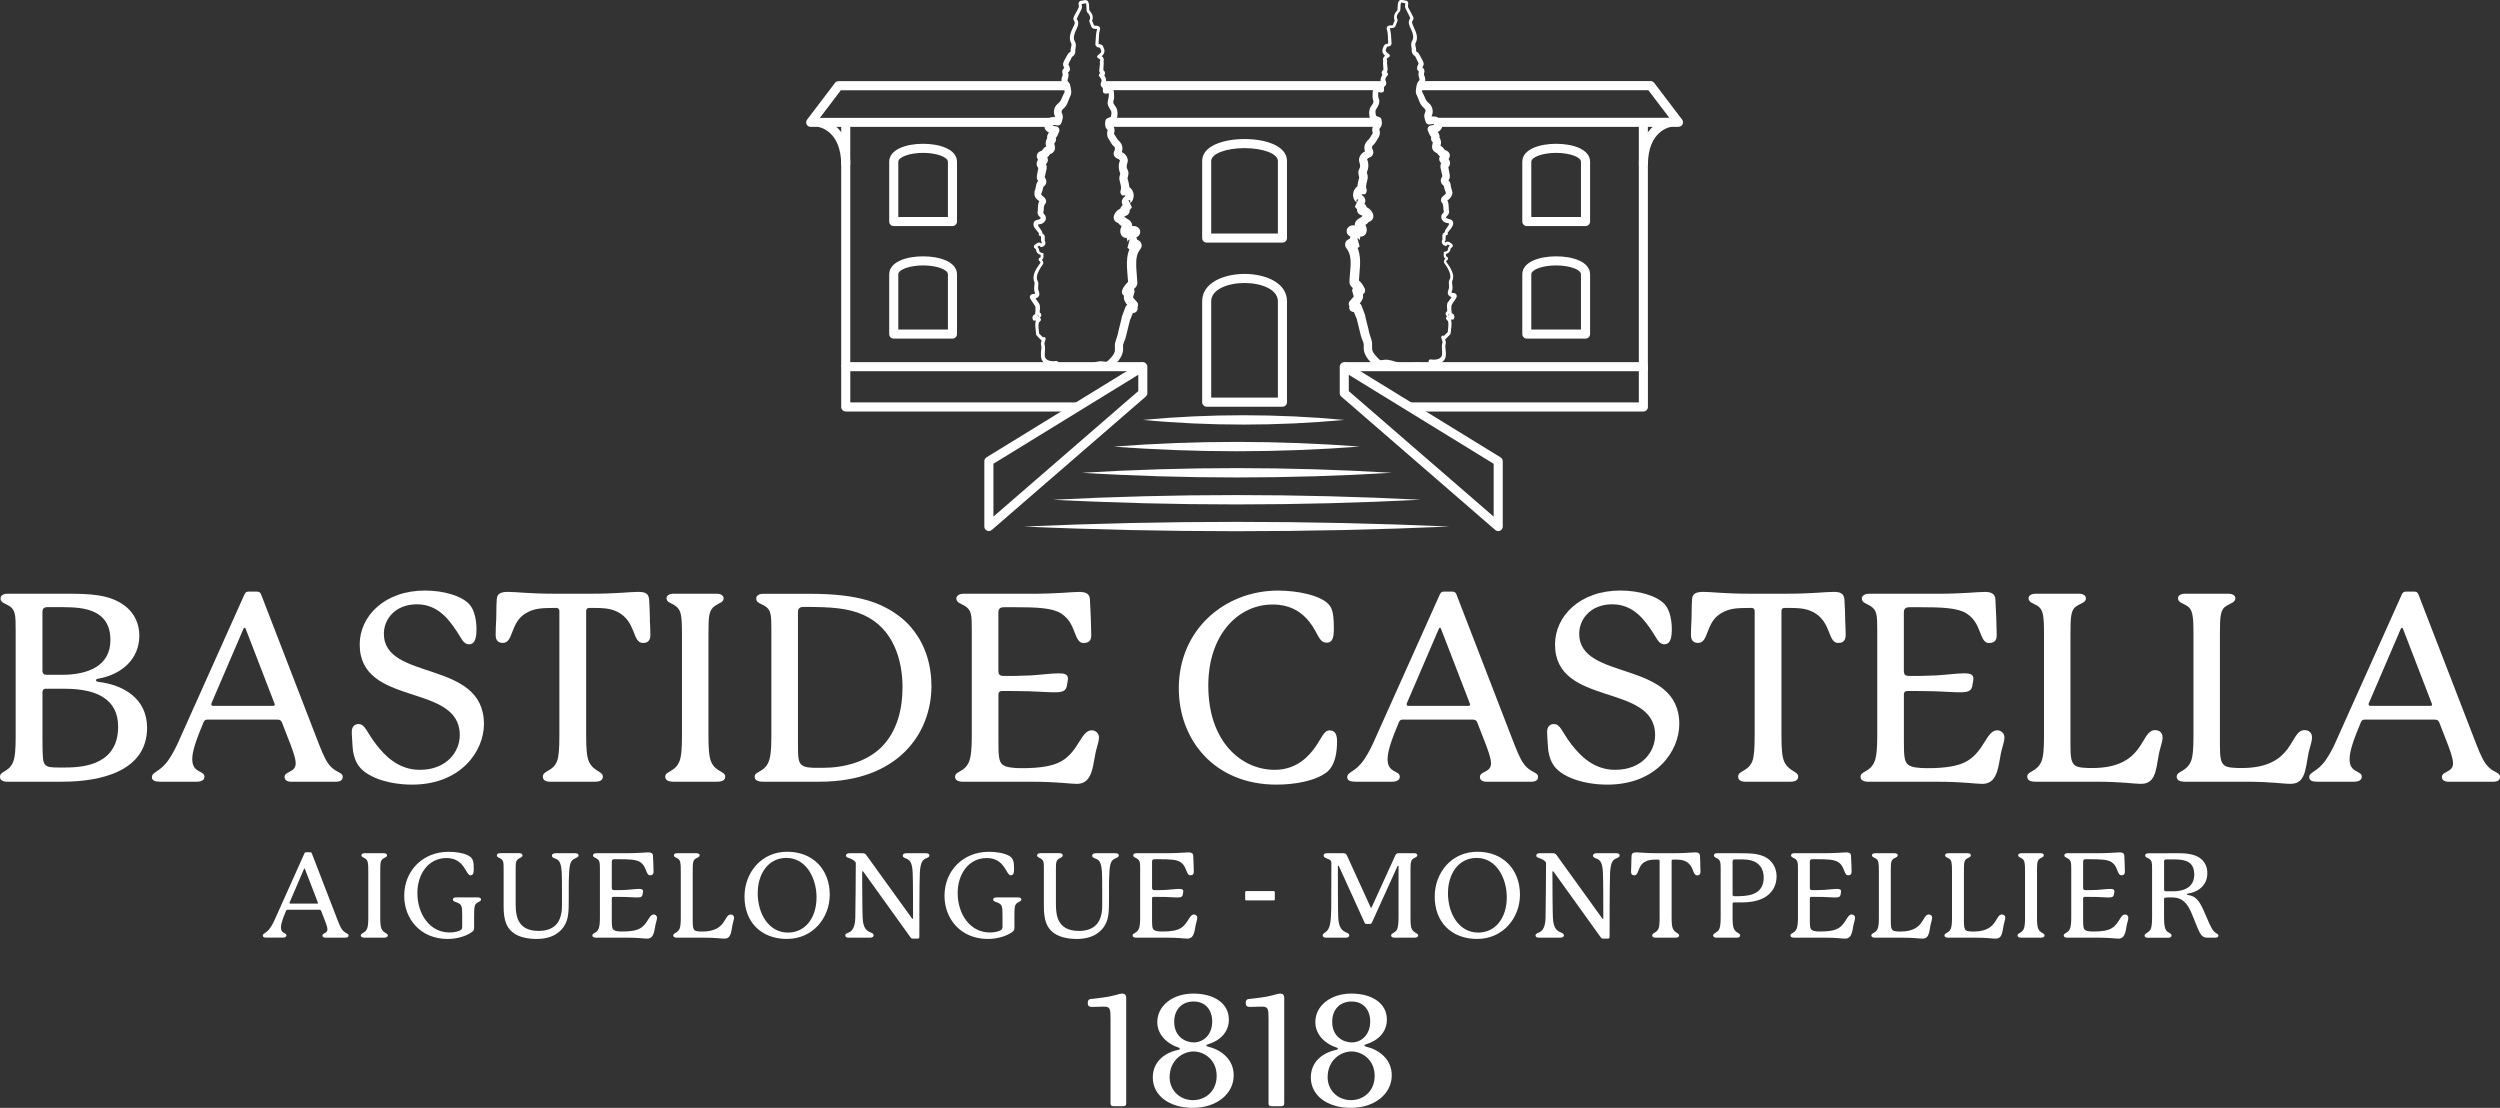 <svg xmlns="http://www.w3.org/2000/svg" xmlns:xlink="http://www.w3.org/1999/xlink" id="Calque_2" data-name="Calque 2" viewBox="0 0 600 265.89"><rect x="0" y="0" width="600" height="265.89" fill="#333333" stroke="none"/><defs><style>      .cls-1 {        fill: #fff;      }      .cls-2 {        fill: none;      }      .cls-3 {        clip-path: url(#clippath-1);      }      .cls-4 {        clip-path: url(#clippath-2);      }      .cls-5 {        clip-path: url(#clippath);      }    </style><clipPath id="clippath"><rect class="cls-2" width="600" height="265.89"></rect></clipPath><clipPath id="clippath-1"><rect class="cls-2" width="600" height="265.89"></rect></clipPath><clipPath id="clippath-2"><rect class="cls-2" width="600" height="265.89"></rect></clipPath></defs><g id="Calque_1-2" data-name="Calque 1"><g><g class="cls-5"><path class="cls-1" d="M270.29,264.88c0,.41-.26.6-.64.6h-2.44c-.41,0-.68-.19-.68-.6v-20.24c0-2.57-.08-3.05-1.65-3.05-.9,0-1.95.07-2.81.07-.75,0-1.01-.29-1.01-.93,0-.52.12-.89.72-.97,1.57-.22,3.49-.3,5.7-.89.83-.22,1.43-.41,1.87-.41.56,0,.94.3.94.97v25.45Z"></path><path class="cls-1" d="M286.46,240.36c-2.74,0-4.65,1.86-4.65,4.87,0,3.61,2.7,4.95,4.69,4.95,2.36,0,4.43-1.9,4.43-4.99,0-2.68-1.5-4.83-4.46-4.83M286.38,264.03c2.78,0,5.62-2.01,5.62-5.84s-3-5.84-5.55-5.84-5.74,2.05-5.74,6.18c0,3.05,2.33,5.51,5.66,5.51M289.94,250.63c-.3.08-.41.15-.41.3,0,.11.08.19.41.26,3.11.75,6.15,3.02,6.15,6.88,0,4.43-4.05,7.81-9.82,7.81s-9.6-3.05-9.6-7.29c0-3.64,2.66-5.91,6.11-6.62.26-.04.37-.15.37-.3,0-.11-.08-.19-.3-.26-2.51-.78-5.1-2.94-5.1-6.1,0-3.94,3.67-6.85,8.66-6.85s8.52,2.34,8.52,6.25c0,3.01-2.14,5.06-4.99,5.91"></path><path class="cls-1" d="M308.21,264.88c0,.41-.26.6-.64.6h-2.44c-.41,0-.68-.19-.68-.6v-20.24c0-2.57-.08-3.05-1.65-3.05-.9,0-1.95.07-2.81.07-.75,0-1.01-.29-1.01-.93,0-.52.12-.89.72-.97,1.57-.22,3.49-.3,5.7-.89.83-.22,1.43-.41,1.87-.41.56,0,.94.3.94.97v25.45Z"></path><path class="cls-1" d="M324.38,240.36c-2.74,0-4.65,1.86-4.65,4.87,0,3.61,2.7,4.95,4.69,4.95,2.36,0,4.43-1.9,4.43-4.99,0-2.68-1.5-4.83-4.46-4.83M324.3,264.03c2.78,0,5.62-2.01,5.62-5.84s-3-5.84-5.55-5.84-5.74,2.05-5.74,6.18c0,3.05,2.33,5.51,5.66,5.51M327.87,250.63c-.3.08-.41.15-.41.3,0,.11.08.19.41.26,3.11.75,6.15,3.02,6.15,6.88,0,4.43-4.05,7.81-9.82,7.81s-9.6-3.05-9.6-7.29c0-3.64,2.66-5.91,6.11-6.62.26-.04.37-.15.37-.3,0-.11-.08-.19-.3-.26-2.51-.78-5.1-2.94-5.1-6.1,0-3.94,3.67-6.85,8.66-6.85s8.51,2.34,8.51,6.25c0,3.01-2.14,5.06-4.99,5.91"></path><path class="cls-1" d="M10.19,177c0,5.05.13,5.88.58,6.44.57.7,1.46.76,3.25.76h1.78c4.97,0,12.55-1.07,12.55-9.8,0-6.7-5.29-9.1-12.81-9.1h-4.58c-.51,0-.77.38-.77.76v10.93ZM14.78,161.96c6.3,0,11.72-2.09,11.72-8.34,0-7.33-6.37-7.9-11.34-7.9h-3.82c-.83,0-1.15.38-1.15,1.2v14.09c0,.63.38.95,1.02.95h3.57ZM14.97,187.62H1.85c-1.08,0-1.85-.31-1.85-1.2,0-1.39,2.1-1.08,3.12-3.48.51-1.2.64-3.16.64-6.19v-25.47c0-3.73-.06-4.93-1.59-5.88-1.02-.63-2.04-.76-2.04-1.77,0-.7.64-1.14,1.72-1.14h14.01c5.61,0,10.38.13,14.02,2.84,2.55,1.89,3.56,4.61,3.56,7.21,0,5.62-4.2,9.35-9.94,10.36-.38.06-.44.19-.44.38s.13.31.64.38c6.12.76,11.6,4.11,11.6,11,0,10.36-10.96,12.95-20.32,12.95"></path><path class="cls-1" d="M50.84,168.59c-.13.25-.13.38-.13.44,0,.19.13.38.44.38h14.4c.26,0,.39-.13.39-.31,0-.07,0-.13-.13-.44l-6.75-17.5c-.19-.44-.19-.5-.39-.5-.12,0-.19.12-.32.44l-7.52,17.5ZM82.24,186.48c0,.7-.44,1.14-1.78,1.14h-10.57c-1.02,0-1.59-.44-1.59-1.14,0-1.45,2.67-1.01,2.67-3.29,0-.82-.32-2.02-1.14-4.23l-2.16-5.56c-.19-.5-.51-.7-1.21-.7h-16.69c-.44,0-.7.19-.89.57-1.78,4.23-2.74,7.02-2.74,8.91,0,3.48,2.93,2.65,2.93,4.23,0,.82-.77,1.2-1.85,1.2h-8.85c-1.21,0-1.91-.31-1.91-1.07,0-1.39,1.97-1.14,4.08-4.3.96-1.39,1.91-3.29,2.55-4.8l15.6-34.82c.26-.5.51-.63.96-.63h2.04c.51,0,.77.19.96.63l13.89,35.96c1.21,3.09,1.91,4.48,2.99,5.56,1.4,1.33,2.74,1.27,2.74,2.34"></path><path class="cls-1" d="M114.35,151.03c0,1.64-.19,3.6-1.78,3.6-1.4,0-1.85-1.51-2.93-3.09-1.59-2.34-4.27-6.51-9.55-6.51s-7.96,3.6-7.96,7.07c0,11.5,24.02,6.07,24.02,21.67,0,6.45-5.48,14.54-17.26,14.54-5.67,0-11.34-1.83-13.12-4.99-.77-1.33-1.08-2.78-1.15-4.17-.06-1.39-.19-2.4-.19-3.54,0-1.26.76-1.84,1.59-1.84,1.66,0,1.91,1.9,4.33,4.99,1.97,2.53,5.22,6,10.38,6,6.5,0,9.62-4.36,9.62-8.34,0-12.64-24.02-6.64-24.02-21.74,0-6.83,5.99-12.95,15.67-12.95,4.46,0,8.79,1.26,10.64,3.29,1.28,1.39,1.72,3.98,1.72,6"></path><path class="cls-1" d="M155.96,148.69c.06,1.2.13,2.47.13,3.73,0,1.01-.38,1.89-1.78,1.89-2.61,0-1.53-5.12-6.11-7.46-1.91-.95-3.69-.95-6.69-.95-.7,0-.83.32-.83.82v29.89c0,2.97.13,5.06.7,6.26,1.14,2.34,3.31,2.21,3.31,3.54,0,.88-.83,1.2-1.78,1.2h-10.9c-.95,0-1.72-.32-1.72-1.2,0-1.52,2.3-1.14,3.38-3.67.44-1.07.58-3.16.58-6.13v-29.89c0-.44-.13-.82-.83-.82-3.76,0-5.22.13-7.2,1.26-3.82,2.21-2.93,7.14-5.54,7.14-1.08,0-1.72-.57-1.72-1.89,0-1.45.06-2.59.13-3.73.06-1.26,0-3.03.13-4.8.06-1.26.76-1.83,2.67-1.83s5.29.44,10.9.44h9.43c5.67,0,9.05-.44,10.96-.44,1.53,0,2.49.31,2.61,1.83.13,1.64.13,3.23.19,4.8"></path><path class="cls-1" d="M170.67,182.81c1.08,2.53,3.38,2.21,3.38,3.6,0,.89-.83,1.2-1.97,1.2h-10.45c-1.15,0-1.97-.31-1.97-1.2,0-1.39,2.23-1.01,3.37-3.6.51-1.14.64-3.35.64-6.07v-24.58c0-4.55-.19-5.81-1.66-6.82-1.02-.7-2.04-.76-2.04-1.77,0-.63.64-1.08,1.78-1.08h10.19c1.08,0,1.72.44,1.72,1.08,0,1.01-.95,1.07-1.97,1.77-1.53,1.01-1.66,2.28-1.66,6.82v24.58c0,2.84.13,4.87.64,6.07"></path><path class="cls-1" d="M216.61,165.06c0-6.77-2.23-14.22-9.3-17.44-3.76-1.7-7.71-1.96-14.4-1.96-1.08,0-1.4.44-1.4,1.33v31.41c0,3.35.06,4.48.89,5.18.76.63,2.1.7,3.63.7h1.4c5.1,0,10.51-1.39,14.14-4.99,3.89-3.92,5.03-9.42,5.03-14.22M223.55,164.61c0,11.44-8.03,23-26.82,23h-13.57c-1.21,0-2.04-.31-2.04-1.2,0-1.26,1.97-1.01,3.12-3.09.7-1.2.89-3.41.89-6.57v-25.46c0-3.86-.06-4.99-1.72-5.94-.89-.5-1.91-.7-1.91-1.7,0-.7.64-1.14,1.72-1.14h11.08c12.1,0,17.26,2.27,21.34,5.24,4.46,3.29,7.9,9.04,7.9,16.87"></path><path class="cls-1" d="M263.75,177c0,.63-.25,1.58-.51,2.47-1.02,3.22-.58,8.66-4.78,8.66-1.72,0-4.52-.51-10.7-.51h-16.57c-1.14,0-1.97-.31-1.97-1.2,0-1.39,2.23-1.01,3.31-3.54.51-1.14.7-3.22.7-6.13v-25.4c0-3.86-.06-4.99-1.79-6-.83-.51-1.91-.7-1.91-1.71,0-.63.64-1.14,1.72-1.14h16.57c5.99,0,9.36-.44,11.21-.44,1.21,0,2.49.25,2.55,1.77.13,1.89.32,6.82.32,8.66,0,1.14-.51,1.83-1.85,1.83-.7,0-1.28-.38-1.85-1.83-.77-1.83-1.28-3.79-3.5-5.24-2.16-1.39-6.05-1.52-11.21-1.52h-2.48c-1.08,0-1.4.44-1.4,1.33v13.78c0,1.14.32,1.39,1.47,1.39,1.53,0,3.69,0,6.24-.13,2.36-.13,5.03-.5,6.69-.5,1.27,0,2.29.13,2.29,1.26,0,.5-.13.82-.19,1.33-.19,1.64-.89,1.96-3.12,1.96-1.59,0-3.69-.19-6.05-.25-1.97-.06-4.77-.06-6.49-.06-.58,0-.83.32-.83.82v11c0,3.67.06,5.12,1.02,5.88.83.63,2.48.82,4.65.82,4.33,0,7.46-.5,9.49-1.7,4.14-2.4,4.65-7.33,7.2-7.39.96,0,1.78.7,1.78,1.77"></path><path class="cls-1" d="M315.86,179.02c1.34-1.96,1.91-3.73,3.25-3.73,1.59,0,1.78,1.45,1.78,2.72,0,2.34-.38,5.68-2.49,7.33-2.8,2.15-7.83,2.97-12.04,2.97-14.85,0-23.45-10.68-23.45-23.12,0-14.03,10.96-23.45,23.83-23.45,4.65,0,10.32,1.14,12.23,3.41.95,1.01,1.15,2.97,1.15,5.68,0,2.09-.26,3.41-1.72,3.41-1.91,0-2.04-2.34-4.14-4.99-1.72-2.21-4.46-4.17-8.85-4.17-8.22,0-15.42,7.2-15.42,19.46,0,13.59,8.03,20.22,15.93,20.22,5.54,0,8.47-3.6,9.94-5.75"></path><path class="cls-1" d="M337.72,168.59c-.13.25-.13.38-.13.44,0,.19.13.38.44.38h14.4c.26,0,.39-.13.39-.31,0-.07,0-.13-.13-.44l-6.75-17.5c-.19-.44-.19-.5-.38-.5-.13,0-.19.12-.32.44l-7.52,17.5ZM369.12,186.48c0,.7-.44,1.14-1.78,1.14h-10.57c-1.02,0-1.59-.44-1.59-1.14,0-1.45,2.67-1.01,2.67-3.29,0-.82-.32-2.02-1.14-4.23l-2.16-5.56c-.19-.5-.51-.7-1.21-.7h-16.69c-.44,0-.7.19-.89.57-1.78,4.23-2.74,7.02-2.74,8.91,0,3.48,2.93,2.65,2.93,4.23,0,.82-.77,1.2-1.85,1.2h-8.85c-1.21,0-1.91-.31-1.91-1.07,0-1.39,1.97-1.14,4.08-4.3.96-1.39,1.91-3.29,2.55-4.8l15.61-34.82c.25-.5.51-.63.95-.63h2.04c.51,0,.77.19.96.63l13.89,35.96c1.21,3.09,1.91,4.48,2.99,5.56,1.4,1.33,2.74,1.27,2.74,2.34"></path><path class="cls-1" d="M401.23,151.03c0,1.64-.19,3.6-1.78,3.6-1.4,0-1.85-1.51-2.93-3.09-1.59-2.34-4.27-6.51-9.55-6.51s-7.96,3.6-7.96,7.07c0,11.5,24.02,6.07,24.02,21.67,0,6.45-5.48,14.54-17.26,14.54-5.67,0-11.34-1.83-13.12-4.99-.77-1.33-1.08-2.78-1.15-4.17-.06-1.39-.19-2.4-.19-3.54,0-1.26.76-1.84,1.59-1.84,1.66,0,1.91,1.9,4.33,4.99,1.97,2.53,5.22,6,10.38,6,6.5,0,9.62-4.36,9.62-8.34,0-12.64-24.02-6.64-24.02-21.74,0-6.83,5.99-12.95,15.67-12.95,4.46,0,8.79,1.26,10.64,3.29,1.28,1.39,1.72,3.98,1.72,6"></path><path class="cls-1" d="M442.83,148.69c.06,1.2.13,2.47.13,3.73,0,1.01-.38,1.89-1.78,1.89-2.61,0-1.53-5.12-6.11-7.46-1.91-.95-3.69-.95-6.69-.95-.7,0-.83.32-.83.82v29.89c0,2.97.13,5.06.7,6.26,1.14,2.34,3.31,2.21,3.31,3.54,0,.88-.83,1.2-1.78,1.2h-10.9c-.95,0-1.72-.32-1.72-1.2,0-1.52,2.3-1.14,3.38-3.67.44-1.07.58-3.16.58-6.13v-29.89c0-.44-.13-.82-.83-.82-3.76,0-5.22.13-7.2,1.26-3.82,2.21-2.93,7.14-5.54,7.14-1.08,0-1.72-.57-1.72-1.89,0-1.45.06-2.59.13-3.73.06-1.26,0-3.03.13-4.8.06-1.26.76-1.83,2.67-1.83s5.29.44,10.9.44h9.43c5.67,0,9.05-.44,10.96-.44,1.53,0,2.49.31,2.61,1.83.13,1.64.13,3.23.19,4.8"></path><path class="cls-1" d="M481.06,177c0,.63-.25,1.58-.51,2.47-1.02,3.22-.58,8.66-4.78,8.66-1.72,0-4.52-.51-10.7-.51h-16.57c-1.14,0-1.97-.31-1.97-1.2,0-1.39,2.23-1.01,3.31-3.54.51-1.14.7-3.22.7-6.13v-25.4c0-3.86-.06-4.99-1.79-6-.83-.51-1.91-.7-1.91-1.71,0-.63.64-1.14,1.72-1.14h16.57c5.99,0,9.36-.44,11.21-.44,1.21,0,2.49.25,2.55,1.77.13,1.89.32,6.82.32,8.66,0,1.14-.51,1.83-1.85,1.83-.7,0-1.28-.38-1.85-1.83-.77-1.83-1.28-3.79-3.5-5.24-2.16-1.39-6.05-1.52-11.21-1.52h-2.48c-1.08,0-1.4.44-1.4,1.33v13.78c0,1.14.32,1.39,1.47,1.39,1.53,0,3.69,0,6.24-.13,2.36-.13,5.03-.5,6.69-.5,1.27,0,2.29.13,2.29,1.26,0,.5-.13.82-.19,1.33-.19,1.64-.89,1.96-3.12,1.96-1.59,0-3.69-.19-6.05-.25-1.97-.06-4.77-.06-6.49-.06-.58,0-.83.32-.83.82v11c0,3.67.06,5.12,1.02,5.88.83.63,2.48.82,4.65.82,4.33,0,7.46-.5,9.49-1.7,4.14-2.4,4.65-7.33,7.2-7.39.96,0,1.78.7,1.78,1.77"></path><path class="cls-1" d="M519.03,176.94c0,.63-.25,1.58-.51,2.46-1.15,3.73-.51,8.72-4.59,8.72-2.1,0-4.46-.51-10.89-.51h-14.53c-1.14,0-1.97-.31-1.97-1.2,0-1.39,2.23-1.07,3.38-3.6.51-1.14.64-3.29.64-6.07v-24.58c0-4.55-.19-5.94-1.66-6.82-1.02-.63-2.04-.75-2.04-1.77,0-.63.64-1.08,1.78-1.08h10.19c1.15,0,1.78.44,1.78,1.08,0,1.01-1.02,1.14-2.04,1.77-1.53.89-1.66,2.28-1.66,6.82v26.42c0,3.03.13,4.36,1.08,5.12.7.57,2.55.63,4.14.63,12.87,0,11.4-9.1,15.1-9.1.96,0,1.78.57,1.78,1.71"></path><path class="cls-1" d="M554.9,176.94c0,.63-.25,1.58-.51,2.46-1.15,3.73-.51,8.72-4.59,8.72-2.1,0-4.46-.51-10.89-.51h-14.53c-1.14,0-1.97-.31-1.97-1.2,0-1.39,2.23-1.07,3.38-3.6.51-1.14.64-3.29.64-6.07v-24.58c0-4.55-.19-5.94-1.66-6.82-1.02-.63-2.04-.75-2.04-1.77,0-.63.64-1.08,1.78-1.08h10.19c1.15,0,1.78.44,1.78,1.08,0,1.01-1.02,1.14-2.04,1.77-1.53.89-1.66,2.28-1.66,6.82v26.42c0,3.03.13,4.36,1.08,5.12.7.57,2.55.63,4.14.63,12.87,0,11.4-9.1,15.1-9.1.95,0,1.78.57,1.78,1.71"></path><path class="cls-1" d="M568.59,168.59c-.13.25-.13.38-.13.44,0,.19.13.38.44.38h14.4c.26,0,.39-.13.39-.31,0-.07,0-.13-.13-.44l-6.75-17.5c-.19-.44-.19-.5-.38-.5-.13,0-.19.12-.32.44l-7.52,17.5ZM600,186.48c0,.7-.44,1.14-1.78,1.14h-10.57c-1.02,0-1.59-.44-1.59-1.14,0-1.45,2.67-1.01,2.67-3.29,0-.82-.32-2.02-1.14-4.23l-2.16-5.56c-.19-.5-.51-.7-1.21-.7h-16.69c-.44,0-.7.19-.89.57-1.78,4.23-2.74,7.02-2.74,8.91,0,3.48,2.93,2.65,2.93,4.23,0,.82-.77,1.2-1.85,1.2h-8.85c-1.21,0-1.91-.31-1.91-1.07,0-1.39,1.97-1.14,4.08-4.3.96-1.39,1.91-3.29,2.55-4.8l15.61-34.82c.25-.5.51-.63.95-.63h2.04c.51,0,.77.19.96.63l13.89,35.96c1.21,3.09,1.91,4.48,2.99,5.56,1.4,1.33,2.74,1.27,2.74,2.34"></path><path class="cls-1" d="M69.54,216.5c-.06.11-.06.17-.06.2,0,.08.06.17.2.17h6.47c.12,0,.17-.06.17-.14,0-.03,0-.06-.06-.2l-3.03-7.86c-.08-.2-.08-.23-.17-.23-.06,0-.09.06-.14.2l-3.38,7.87ZM83.65,224.53c0,.31-.2.51-.8.51h-4.75c-.46,0-.72-.2-.72-.51,0-.65,1.2-.45,1.2-1.48,0-.37-.14-.91-.52-1.9l-.97-2.5c-.09-.23-.23-.31-.54-.31h-7.5c-.2,0-.31.09-.4.25-.8,1.9-1.23,3.15-1.23,4,0,1.56,1.32,1.19,1.32,1.9,0,.37-.35.54-.83.54h-3.98c-.54,0-.86-.14-.86-.48,0-.62.89-.51,1.83-1.93.43-.62.86-1.47,1.15-2.16l7.01-15.64c.12-.23.23-.28.43-.28h.92c.23,0,.34.08.43.28l6.24,16.16c.54,1.39.86,2.01,1.35,2.49.63.6,1.23.57,1.23,1.05"></path><path class="cls-1" d="M91.55,222.88c.49,1.14,1.52.99,1.52,1.62,0,.4-.37.54-.89.54h-4.7c-.52,0-.89-.14-.89-.54,0-.62,1-.45,1.51-1.62.23-.51.29-1.51.29-2.73v-11.04c0-2.05-.08-2.61-.74-3.07-.46-.31-.91-.34-.91-.79,0-.29.29-.48.8-.48h4.58c.49,0,.77.2.77.48,0,.45-.43.48-.89.79-.69.45-.74,1.02-.74,3.07v11.04c0,1.28.06,2.18.29,2.73"></path><path class="cls-1" d="M115.45,215.87c0,.43-.46.48-.92.79-.66.43-.74.99-.74,3.07v2.84c0,.6-.12.79-.52,1.11-.89.68-3.06,1.67-5.84,1.67-6.5,0-10.42-4.8-10.42-10.36,0-5.99,4.44-10.56,10.65-10.56,1.8,0,3.61.31,4.75.91,1.18.6,1.29,1.59,1.29,3.18,0,.62,0,1.56-.77,1.56-1.2,0-1.35-4.15-5.78-4.15s-6.98,3.95-6.98,8.38c0,5.14,3.03,9.48,7.67,9.48.77,0,1.6-.06,2.46-.43.48-.2.63-.48.63-.94v-2.7c0-2.16-.09-2.67-1.18-3.09-.48-.2-1.06-.29-1.06-.74,0-.34.29-.51.8-.51h5.15c.52,0,.8.17.8.48"></path><path class="cls-1" d="M138.85,205.28c0,.43-.49.57-.83.74-.97.45-1.29,1.02-1.43,3.38-.09,1.28-.09,2.73-.09,4.2v2.21c0,2.96-.06,4.49-.86,6.02-.97,1.87-3.06,3.52-6.87,3.52-3.06,0-6.13-.83-7.3-3.72-.43-1.11-.6-2.36-.6-4.09v-9.14c0-1.48-.06-1.93-.77-2.36-.37-.23-.86-.31-.86-.77,0-.28.29-.51.77-.51h4.61c.52,0,.77.23.77.51,0,.45-.46.54-.83.77-.77.45-.8.97-.8,2.67v8.35c0,1.39.14,2.53.48,3.44.77,1.99,2.44,2.92,5.04,2.92,3.49,0,5.55-1.79,5.59-5.93v-3.21c0-1.99,0-4-.06-4.91-.09-1.28-.23-2.24-.72-2.78-.63-.71-1.63-.54-1.63-1.25,0-.37.35-.57.95-.57h4.52c.6,0,.92.14.92.51"></path><path class="cls-1" d="M157.69,220.27c0,.28-.12.71-.23,1.11-.46,1.45-.26,3.89-2.15,3.89-.77,0-2.03-.23-4.81-.23h-7.44c-.52,0-.89-.14-.89-.54,0-.62,1-.45,1.49-1.59.23-.51.32-1.45.32-2.76v-11.41c0-1.73-.03-2.24-.8-2.7-.37-.23-.86-.31-.86-.76,0-.29.29-.51.77-.51h7.44c2.69,0,4.21-.2,5.04-.2.54,0,1.12.12,1.14.79.06.85.14,3.07.14,3.89,0,.51-.23.82-.83.82-.31,0-.57-.17-.83-.82-.34-.82-.57-1.7-1.57-2.36-.97-.62-2.72-.68-5.04-.68h-1.12c-.49,0-.63.2-.63.6v6.19c0,.51.14.63.66.63.69,0,1.66,0,2.8-.06,1.06-.06,2.26-.23,3.01-.23.57,0,1.03.06,1.03.57,0,.23-.06.37-.09.6-.08.74-.4.88-1.4.88-.72,0-1.66-.09-2.72-.12-.89-.03-2.15-.03-2.92-.03-.26,0-.37.14-.37.37v4.94c0,1.65.03,2.3.46,2.64.37.29,1.11.37,2.09.37,1.95,0,3.35-.23,4.27-.77,1.86-1.08,2.09-3.29,3.23-3.32.43,0,.8.31.8.79"></path><path class="cls-1" d="M176.18,220.24c0,.28-.12.71-.23,1.11-.51,1.67-.23,3.92-2.06,3.92-.95,0-2.01-.23-4.89-.23h-6.53c-.52,0-.89-.14-.89-.54,0-.62,1.01-.48,1.52-1.62.23-.51.29-1.47.29-2.73v-11.04c0-2.04-.08-2.67-.74-3.07-.46-.28-.92-.34-.92-.79,0-.28.29-.48.8-.48h4.58c.52,0,.8.2.8.48,0,.46-.46.51-.92.79-.69.4-.74,1.02-.74,3.07v11.87c0,1.36.06,1.96.48,2.3.31.26,1.14.29,1.86.29,5.78,0,5.12-4.09,6.78-4.09.43,0,.8.25.8.77"></path><path class="cls-1" d="M181.85,214.28c0,5.31,2.84,9.54,7.25,9.54,4.15,0,6.87-3.49,6.87-8.49,0-4.4-2.38-9.43-7.24-9.43-4.52,0-6.87,4.06-6.87,8.38M188.9,225.35c-6.3,0-10.22-4.12-10.22-10.17,0-5.7,4.01-10.76,10.24-10.76s10.22,4.31,10.22,10.3c0,5.57-4.06,10.62-10.25,10.62"></path><path class="cls-1" d="M223.05,205.31c0,.43-.46.54-.83.71-.74.34-1.29.79-1.46,3.38-.12,1.9-.12,14.54-.12,15.5,0,.2-.12.37-.4.37h-1.15c-.25,0-.4-.08-.57-.31l-11.28-15.7c-.08-.11-.11-.17-.2-.17-.06,0-.12.06-.12.14,0,2.41.03,9.71.12,11.1.12,2.36.86,3.04,1.92,3.46.43.17.72.37.72.71s-.34.54-.83.54h-5.12c-.66,0-.86-.23-.86-.54,0-1.02,2.26.09,2.4-4.17.06-1.39.12-12.49.12-13.14,0-.23-.09-.31-.17-.4-.23-.23-.48-.43-.83-.6-.57-.29-1.35-.34-1.35-.85,0-.43.43-.57.89-.57h3c.46,0,.75.12.97.43l10.91,15.13c.11.14.14.2.2.2.08,0,.12-.06.12-.14,0-3.12,0-9.2-.09-10.99-.12-2.38-.66-2.98-1.49-3.32-.41-.17-.89-.28-.89-.74,0-.37.35-.57.95-.57h4.52c.63,0,.92.17.92.54"></path><path class="cls-1" d="M245.12,215.87c0,.43-.46.48-.92.79-.66.43-.74.99-.74,3.07v2.84c0,.6-.12.79-.52,1.11-.89.68-3.06,1.67-5.84,1.67-6.5,0-10.42-4.8-10.42-10.36,0-5.99,4.44-10.56,10.65-10.56,1.8,0,3.61.31,4.75.91,1.18.6,1.29,1.59,1.29,3.18,0,.62,0,1.56-.77,1.56-1.2,0-1.35-4.15-5.78-4.15s-6.98,3.95-6.98,8.38c0,5.14,3.03,9.48,7.67,9.48.77,0,1.6-.06,2.46-.43.48-.2.63-.48.63-.94v-2.7c0-2.16-.09-2.67-1.18-3.09-.48-.2-1.06-.29-1.06-.74,0-.34.29-.51.8-.51h5.15c.52,0,.8.17.8.48"></path><path class="cls-1" d="M268.51,205.28c0,.43-.49.57-.83.74-.97.45-1.29,1.02-1.43,3.38-.09,1.28-.09,2.73-.09,4.2v2.21c0,2.96-.06,4.49-.86,6.02-.97,1.87-3.06,3.52-6.87,3.52-3.06,0-6.13-.83-7.3-3.72-.43-1.11-.6-2.36-.6-4.09v-9.14c0-1.48-.06-1.93-.77-2.36-.37-.23-.86-.31-.86-.77,0-.28.29-.51.77-.51h4.61c.52,0,.77.23.77.51,0,.45-.46.54-.83.77-.77.45-.8.97-.8,2.67v8.35c0,1.39.14,2.53.48,3.44.77,1.99,2.44,2.92,5.04,2.92,3.49,0,5.55-1.79,5.59-5.93v-3.21c0-1.99,0-4-.06-4.91-.09-1.28-.23-2.24-.72-2.78-.63-.71-1.63-.54-1.63-1.25,0-.37.35-.57.95-.57h4.52c.6,0,.92.14.92.51"></path><path class="cls-1" d="M287.35,220.27c0,.28-.12.71-.23,1.11-.46,1.45-.26,3.89-2.15,3.89-.77,0-2.03-.23-4.81-.23h-7.44c-.52,0-.89-.14-.89-.54,0-.62,1-.45,1.49-1.59.23-.51.32-1.45.32-2.76v-11.41c0-1.73-.03-2.24-.8-2.7-.37-.23-.86-.31-.86-.76,0-.29.29-.51.77-.51h7.44c2.69,0,4.21-.2,5.04-.2.54,0,1.12.12,1.14.79.06.85.14,3.07.14,3.89,0,.51-.23.82-.83.82-.31,0-.57-.17-.83-.82-.34-.82-.57-1.7-1.57-2.36-.97-.62-2.72-.68-5.04-.68h-1.12c-.49,0-.63.2-.63.6v6.19c0,.51.14.63.66.63.69,0,1.66,0,2.8-.06,1.06-.06,2.26-.23,3.01-.23.57,0,1.03.06,1.03.57,0,.23-.06.37-.09.6-.08.74-.4.88-1.4.88-.72,0-1.66-.09-2.72-.12-.89-.03-2.15-.03-2.92-.03-.26,0-.37.14-.37.37v4.94c0,1.65.03,2.3.46,2.64.37.29,1.11.37,2.09.37,1.95,0,3.35-.23,4.27-.77,1.86-1.08,2.09-3.29,3.23-3.32.43,0,.8.31.8.79"></path><path class="cls-1" d="M298.84,214.17c0-.2.09-.31.31-.31h6.5c.2,0,.31.12.31.31v1.62c0,.2-.12.31-.31.31h-6.5c-.2,0-.31-.12-.31-.31v-1.62Z"></path><path class="cls-1" d="M338.89,223.05c.52.97,1.46.85,1.46,1.45,0,.4-.37.54-.92.54h-4.67c-.54,0-.89-.14-.89-.54,0-.62,1.12-.57,1.49-1.59.17-.45.29-1.47.29-2.75v-12.24c0-.09-.06-.14-.12-.14-.09,0-.12.08-.2.25l-6.04,13.32c-.17.37-.29.4-.57.4h-.69c-.31,0-.43-.06-.57-.4l-6.13-13.49c-.03-.06-.06-.08-.12-.08-.06,0-.12.06-.12.14,0,1.84,0,11.01.09,12.38.14,2.36.91,3.07,1.92,3.49.43.17.72.37.72.71s-.31.54-.83.54h-4.66c-.63,0-.89-.23-.89-.54,0-.48.57-.6,1-1.05.72-.77,1-1.9,1.06-5.48.03-2.3.03-10.14.03-10.79s-.23-.82-.92-1.08c-.63-.23-.94-.4-.94-.79,0-.34.29-.54.83-.54h3.83c.52,0,.74.14.92.51l5.64,12.35c.06.11.09.25.17.25s.12-.08.17-.2l5.66-12.41c.17-.37.43-.51.8-.51h3.69c.48,0,.77.17.77.48,0,.43-.43.48-.91.79-.66.43-.72.99-.72,3.07v11.04c0,1.39.06,2.36.34,2.9"></path><path class="cls-1" d="M347.51,214.28c0,5.31,2.84,9.54,7.25,9.54,4.15,0,6.87-3.49,6.87-8.49,0-4.4-2.38-9.43-7.24-9.43-4.52,0-6.87,4.06-6.87,8.38M354.55,225.35c-6.3,0-10.22-4.12-10.22-10.17,0-5.7,4.01-10.76,10.24-10.76s10.22,4.31,10.22,10.3c0,5.57-4.06,10.62-10.25,10.62"></path><path class="cls-1" d="M388.71,205.31c0,.43-.46.54-.83.71-.74.34-1.29.79-1.46,3.38-.12,1.9-.12,14.54-.12,15.5,0,.2-.12.37-.4.37h-1.15c-.25,0-.4-.08-.57-.31l-11.28-15.7c-.08-.11-.11-.17-.2-.17-.06,0-.12.06-.12.14,0,2.41.03,9.71.12,11.1.12,2.36.86,3.04,1.92,3.46.43.17.72.37.72.71s-.35.54-.83.54h-5.12c-.66,0-.86-.23-.86-.54,0-1.02,2.26.09,2.4-4.17.06-1.39.12-12.49.12-13.14,0-.23-.09-.31-.17-.4-.23-.23-.48-.43-.83-.6-.57-.29-1.35-.34-1.35-.85,0-.43.43-.57.89-.57h3c.46,0,.75.12.97.43l10.91,15.13c.11.14.14.2.2.2.08,0,.12-.06.12-.14,0-3.12,0-9.2-.09-10.99-.12-2.38-.66-2.98-1.49-3.32-.41-.17-.89-.28-.89-.74,0-.37.35-.57.95-.57h4.52c.63,0,.92.17.92.54"></path><path class="cls-1" d="M408.06,207.55c.03.54.06,1.11.06,1.68,0,.45-.17.85-.8.85-1.18,0-.69-2.3-2.75-3.35-.86-.43-1.66-.43-3.01-.43-.31,0-.37.14-.37.37v13.43c0,1.33.06,2.27.31,2.81.52,1.05,1.49.99,1.49,1.59,0,.4-.37.54-.8.54h-4.89c-.43,0-.77-.14-.77-.54,0-.68,1.03-.51,1.52-1.65.2-.48.26-1.42.26-2.75v-13.43c0-.2-.06-.37-.37-.37-1.69,0-2.35.06-3.23.57-1.72.99-1.31,3.21-2.49,3.21-.48,0-.77-.25-.77-.85,0-.66.03-1.16.06-1.68.03-.57,0-1.36.06-2.16.03-.57.35-.82,1.2-.82s2.38.2,4.89.2h4.24c2.55,0,4.06-.2,4.92-.2.69,0,1.12.14,1.17.82.06.74.06,1.45.09,2.16"></path><path class="cls-1" d="M423.29,210.59c0-.94-.23-1.87-.74-2.58-1.06-1.48-2.72-1.76-4.87-1.76h-1.32c-.4,0-.54.2-.54.54v7.89c0,.29.12.4.46.4h1.23c3.12-.06,5.78-.91,5.78-4.48M417.88,216.58h-1.74c-.23,0-.32.17-.32.37v3.12c0,1.36.06,2.3.32,2.84.51,1.08,1.49.97,1.49,1.59,0,.4-.34.54-.8.54h-4.87c-.43,0-.8-.14-.8-.54,0-.6,1.09-.62,1.49-1.59.25-.63.31-1.59.31-2.84v-11.33c0-1.73-.03-2.24-.8-2.7-.37-.23-.83-.31-.83-.76,0-.29.26-.51.77-.51h5.18c3.06,0,5.78,0,7.64,1.85,1.03,1.05,1.46,2.41,1.46,3.75,0,1.02-.26,2.04-.69,2.81-1.29,2.27-3.78,3.41-7.81,3.41"></path><path class="cls-1" d="M445.22,220.27c0,.28-.12.71-.23,1.11-.46,1.45-.26,3.89-2.15,3.89-.77,0-2.03-.23-4.81-.23h-7.44c-.52,0-.89-.14-.89-.54,0-.62,1-.45,1.49-1.59.23-.51.32-1.45.32-2.76v-11.41c0-1.73-.03-2.24-.8-2.7-.37-.23-.86-.31-.86-.76,0-.29.29-.51.77-.51h7.44c2.69,0,4.21-.2,5.04-.2.54,0,1.12.12,1.14.79.06.85.14,3.07.14,3.89,0,.51-.23.82-.83.82-.31,0-.57-.17-.83-.82-.34-.82-.57-1.7-1.57-2.36-.97-.62-2.72-.68-5.04-.68h-1.12c-.49,0-.63.2-.63.6v6.19c0,.51.14.63.66.63.69,0,1.66,0,2.8-.06,1.06-.06,2.26-.23,3.01-.23.57,0,1.03.06,1.03.57,0,.23-.06.37-.09.6-.08.74-.4.88-1.4.88-.72,0-1.66-.09-2.72-.12-.89-.03-2.15-.03-2.92-.03-.26,0-.37.14-.37.37v4.94c0,1.65.03,2.3.46,2.64.37.29,1.11.37,2.09.37,1.95,0,3.35-.23,4.27-.77,1.86-1.08,2.09-3.29,3.23-3.32.43,0,.8.31.8.79"></path><path class="cls-1" d="M463.72,220.24c0,.28-.12.71-.23,1.11-.51,1.67-.23,3.92-2.06,3.92-.95,0-2.01-.23-4.89-.23h-6.53c-.52,0-.89-.14-.89-.54,0-.62,1-.48,1.52-1.62.23-.51.29-1.47.29-2.73v-11.04c0-2.04-.08-2.67-.74-3.07-.46-.28-.92-.34-.92-.79,0-.28.29-.48.8-.48h4.58c.52,0,.8.2.8.48,0,.46-.46.51-.92.79-.69.4-.74,1.02-.74,3.07v11.87c0,1.36.06,1.96.48,2.3.31.26,1.14.29,1.86.29,5.78,0,5.12-4.09,6.78-4.09.43,0,.8.25.8.77"></path><path class="cls-1" d="M481.27,220.24c0,.28-.12.71-.23,1.11-.51,1.67-.23,3.92-2.06,3.92-.95,0-2.01-.23-4.89-.23h-6.53c-.52,0-.89-.14-.89-.54,0-.62,1.01-.48,1.52-1.62.23-.51.29-1.47.29-2.73v-11.04c0-2.04-.08-2.67-.74-3.07-.46-.28-.92-.34-.92-.79,0-.28.29-.48.8-.48h4.58c.52,0,.8.2.8.48,0,.46-.46.51-.92.79-.69.4-.74,1.02-.74,3.07v11.87c0,1.36.06,1.96.48,2.3.32.26,1.14.29,1.86.29,5.78,0,5.12-4.09,6.78-4.09.43,0,.8.25.8.77"></path><path class="cls-1" d="M489.17,222.88c.49,1.14,1.52.99,1.52,1.62,0,.4-.37.54-.89.54h-4.7c-.52,0-.89-.14-.89-.54,0-.62,1-.45,1.51-1.62.23-.51.29-1.51.29-2.73v-11.04c0-2.05-.08-2.61-.74-3.07-.46-.31-.91-.34-.91-.79,0-.29.29-.48.8-.48h4.58c.49,0,.77.2.77.48,0,.45-.43.48-.89.79-.68.45-.74,1.02-.74,3.07v11.04c0,1.28.06,2.18.29,2.73"></path><path class="cls-1" d="M510.81,220.27c0,.28-.12.71-.23,1.11-.46,1.45-.26,3.89-2.15,3.89-.77,0-2.03-.23-4.81-.23h-7.44c-.52,0-.89-.14-.89-.54,0-.62,1-.45,1.49-1.59.23-.51.32-1.45.32-2.76v-11.41c0-1.73-.03-2.24-.8-2.7-.37-.23-.86-.31-.86-.76,0-.29.29-.51.77-.51h7.44c2.69,0,4.21-.2,5.04-.2.54,0,1.12.12,1.14.79.06.85.14,3.07.14,3.89,0,.51-.23.82-.83.82-.31,0-.57-.17-.83-.82-.34-.82-.57-1.7-1.57-2.36-.97-.62-2.72-.68-5.04-.68h-1.12c-.49,0-.63.2-.63.6v6.19c0,.51.14.63.66.63.69,0,1.66,0,2.8-.06,1.06-.06,2.26-.23,3.01-.23.57,0,1.03.06,1.03.57,0,.23-.06.37-.09.6-.08.74-.4.88-1.4.88-.72,0-1.66-.09-2.72-.12-.89-.03-2.15-.03-2.92-.03-.26,0-.37.14-.37.37v4.94c0,1.65.03,2.3.46,2.64.37.29,1.11.37,2.09.37,1.95,0,3.35-.23,4.27-.77,1.86-1.08,2.09-3.29,3.23-3.32.43,0,.8.31.8.79"></path><path class="cls-1" d="M526.62,209.91c0-3.07-2-3.66-4.92-3.66h-1.74c-.4,0-.58.14-.58.48v6.78c0,.23.15.4.46.4h1.74c2.46,0,5.04-.91,5.04-4M532.43,224.53c0,.37-.34.51-.72.51h-1.92c-.91,0-1.31-.34-1.74-1.02-.52-.82-1.23-2.9-2.01-4.71-.91-2.16-1.89-3.46-3.66-3.83-.37-.08-1-.11-1.55-.11-.49,0-.95.03-1.14.06-.23.03-.32.14-.32.37v4.29c0,1.99.2,2.61.4,3.01.46.91,1.4.77,1.4,1.42,0,.4-.37.54-.8.54h-4.9c-.43,0-.77-.14-.77-.54,0-.51.92-.62,1.4-1.42.23-.4.4-1.02.4-3.01v-11.16c0-1.87,0-2.41-.8-2.87-.37-.23-.86-.31-.86-.76,0-.29.29-.51.77-.51h2.55c1.4,0,3.03-.03,4.41-.03,2.01,0,4.27.17,5.67,1.36,1.14.97,1.52,2.24,1.52,3.44,0,.79-.17,1.56-.46,2.13-.86,1.7-2.49,2.5-4.21,2.76-.17.03-.23.08-.23.17s.06.14.23.17c2.03.28,2.86,1.5,4.15,4.57,1.43,3.38,1.86,4.12,2.52,4.52.29.2.66.31.66.68"></path><path class="cls-1" d="M252.39,30.45h-57.83c-.41,0-.79-.23-.97-.6-.19-.37-.14-.81.11-1.14l6.69-8.8c.2-.27.52-.43.87-.43h54.53v2.18h-53.99l-5.03,6.63h55.64v2.18Z"></path></g><rect class="cls-1" x="266.17" y="28.27" width="64.24" height="2.17"></rect><g class="cls-3"><path class="cls-1" d="M402.83,30.45h-58.04v-2.18h55.84l-5.03-6.63h-54.48v-2.18h55.02c.34,0,.66.16.87.43l6.69,8.8c.25.33.29.77.11,1.14-.18.37-.56.6-.97.6"></path></g><rect class="cls-1" x="265" y="19.47" width="66.82" height="2.17"></rect><g class="cls-4"><path class="cls-1" d="M348.49,73.09c-.22.33-.16.47-.16.83-.1.56.35,1.43-.28,1.7-.07.02-.21.14-.1.05,0,.01.12-.15.1-.28,0-.07,0-.15-.04-.21-.04-.06-.03-.06-.05-.09-.07-.08-.03-.04,0-.04.17,0,.48.1.7.23.12.06.54.46.34,1.05l-.08.22c-.1.25-.41.1-.6.14-.23.02-.42.1-.6.21l.12-.7c.16.25.34.33.46.74.2,1.02-.08,2.03-.14,3.03,0,0,0,.09-.04.15-.02.06-.05.1-.07.12-.04.06-.08.08-.1.11l-.23.23-.96.99c-.15.15-.4.15-.55,0,0,0-.24-.23-.25-.23l.68-.38c.07.27.23.58.33.99.12.3-.07.75-.1,1.11.02,1,.45,2.34-.23,3.31-.28.39-.66.61-1.01.78-.74.34-1.53.43-2.32.33l.64-.51c-.2,1.62-2.3,1.68-3.38,1.42-.45-.06-.83.02-1.37.14-1.64.39-3.5.3-5.08-.21-1.32-.45-1.47-.14-3-.08-.75-.02-1.44-.61-1.87-1.06-1.13-.99-2.14-2.51-1.95-4.12v-.37c0-.11-.02-.15-.03-.24-.07-.38-.5-1.22-.65-1.83-.16-.73-.91-3.73-1.11-4.54l.07.42-.89-2.25.93.7s-.82-.07-.83-.07c-1.14-.14-1.24-1.45-.55-2.01-.02.04-.1.13-.12.43.02.43.16.57.28.69-.62-.29-.97-1.1-.48-1.69.29-.37.83-.87.98-1.17-.05-.25-.21-.67-.34-1.16-.19-.73.46-1.44,1.2-1.34l.84.09-1.12,1.57c-.21-.44-.43-.79-.72-1.08-.34-.37-.52-.36-.81-1.02-.14-.34-.06-.9-.05-1.28.11-2.5.83-5.24-.74-7.31-.06-.1-.21-.23-.31-.63-.24-1.84,1.96-2,2.91-1.27l-1.29.1.37-.3.55,2.01c-1.22-.13-1.91-1.57-1.31-2.63.19-.36.06-.27.12-.06.04.11.03.03-.04,0-.3-.19-.4-.16-.74-.59-.29-.32-.31-1.18,0-1.5.73-.98,2.01-.71,2.87-.27.04.02.45.23.46.22,0,0-.09-.05-.36,0-.12.02-.32.12-.4.21-.12.11-.19.24-.22.35h0s0-.07,0-.1c0-.07,0,.07.01.08.06.14.03.04-.31-.36-.27-.32-.45-1.03-.21-1.48.48-.95,1.06-.87,1.69-1.5.05-.04.11-.1.15-.13.04-.04-.1.08-.12.11-.05.06-.08.1-.1.13-.06.13-.07.13.05-.11.04-.12.41-.49.75-.54.07,0,.12-.06.02.02-.06.04-.18.16-.25.39-.06.21-.01.38,0,.42.09.16-.21-.31-.25-.32-.04-.04-.05-.04,0-.02-.32-.13-.67-.19-.97-.41-.1-.07-.3-.23-.44-.54-.15-.34-.07-.73-.02-.85.07-.23.23-.43.34-.58l.04,1.33-.99-1.16.83-1.73c-.15-.07-.38-.02-.46.08l.04-.04s.14-.14.06-.03c-.04.04-.12.29-.06.5.15.4.19.27.1.25-1.36-.95-1.19-3.07.15-3.94.44-.29,1.01-.18,1.34.21l.39.48-1.52-.05c.06-.06.12-.11.15-.15.03-.02.08-.08-.04.06-.1.12-.28.51-.19.79.05.2.03.1,0,.03-.36-1.09-.08-2.25.22-3.29,0-.07.07-.24.08-.31-.01.04-.02.08-.02.11.01.11,0,.02-.05-.13-.02-.08-.06-.19-.08-.34-.04-.32-.12-.4-.1-.93.02-.23.14-.48.25-.7.49-.87-.19-1.5-.08-2.34.2-1.03.87-1.63,1.77-1.95.07,0,.02-.08-.15.22-.13.35.04.5-.06.31-.15-.35-.27-.75-.28-1.21-.04-.79.46-1.64,1.06-2.05.33-.43.38-.58.68-1.07l.14-.18s.05-.06.06-.09c.16-.27-.06-.52-.06-.84-.04-.65.24-1.15.66-1.59.02-.01.05-.09,0-.41l-.03-.25c0,.18.19.48.35.54-.07-.02-.25-.09-.48-.18-.31-.12-.9-.38-.98-.78-.35-1.09-.42-2.42.39-3.36.34-.5.46-.77.35-1.07-.28-.73-.14-1.49-.15-1.97,0-.18,0-.5.24-.81.58-.64,1.35-.34,1.92-.18l-.54.1c.15-.11.12-.08.06-.03,0,.03-.18.09-.19.46h0s0,0,0,0c-.01-.42,0-1.42.62-1.81,0,0,.08-.06.08-.06-.02.01-.05.04-.06.06-.08.17-.02.04-.04.07-.47-.82.02-1.93.65-2.48l.19.81c-.36-.18-.74-.3-.77-.9.08-.46.23-.52.45-.74.04-.04.01-.01,0,.02-.02.02-.03.05-.03.06l-.02-.46-.04-.65-.04-.65s0-.22.04-.26c.02-.06.04-.1.06-.13.06-.04-.06-.07.04.24-.06-.12-.12-.28-.14-.45-.08-.69.51-1.14,1.02-1.37l-.06.7c-.47-.38-.98-.7-1.11-1.39-.04-.39.08-.69.17-.93l.15-.36.04-.09c.05-.11.11-.17.15-.21.25-.26.64-.25.91-.34-.02,0-.02.07-.01-.02l-.02-.36-.08-1.5c0-.52-.09-.92-.21-1.4-.04-.15-.12-.32-.02-.61.25-.6.98-.4,1.3-.47.14-.06.1,0,.22-.3l.29-.72c.06-.09.08-.35.1-.1-.35-.66-.19-1.54.27-2.1.14-.21.44-.48.37-.47.13-.98-.26-2.93,1.6-2.3.22.06.41,0,.64.12.73.46-.04,1.18.43,1.76.34.71.72,1.29,1.06,2.01.05.14.14.29.1.58-.14.41-.19.32-.23.44-.09.16-.12.32-.1.5.41,1.37,1.66,2.94.97,4.52-.25.48-.25.63-.13,1.17.05.21.15.54.12.87,0,.23.02.27.07.31.12.09.36.19.46.32.11.08.46.79.55.93.24.48.6,1.03.73,1.54.08.56-.33.97-.33,1.18-.01-.03-.03-.12-.15-.23-.2-.14-.08-.06-.05-.05.16.08.35.19.54.44.19.26.21.65.16.83-.35.95.41.86.16,2.29-.04.27-.42.76-.52.86-.02.03-.03.07-.02.06l-.06.35c-.06.4-.12.75-.1,1.14.14.22.5.97.62,1.26.35.9.46,1,1.15,1.6.77.68,1.01,2.07.52,2.92,0,.28.19.52.29.95l-1.08-.65c.73-.19,1.95-.38,2.65.39,1.47,1.89.41,3.31-1.69,3.5l.73-1.35c.2.46.23.68.33.77.25.27.52.53.64,1.05.07.33.02.65-.09.95l.02-.04c0-.06.06-.1-.04-.4-.33-.49-.1-.15-.02-.11.39.36.6,1.18.48,1.67-.04.23-.08.4-.12.53-.04.15-.03.22-.04.12-.02-.33-.48-.42.15-.17.56.31.65.66.96.99,1.41.31,1.58,1.83.49,2.52-.09.04-.15.18,0-.08.12-.19.02-.62-.08-.69,1,.61,1.19,1.95.12,2.61.12-.06.3-.33.27-.43.07.36.34,1.88.4,2.21.02.72-.19.88-.44,1.31-.02.05.03-.09-.04-.23-.06-.12-.09-.09-.02-.05-.07-.05.34.21.42.4.29.46.28,1.02.37,1.4.07.35.2.51.28.92.26.97-.66,1.96-1.29,2.28,0,0,0,0,0,0-.05.02.05,0-.04-.29-.01-.04-.07-.12-.11-.17,0,0,0,.01,0,.01.7.75.56,1.86.63,2.73.26.72-.28,1.23-.7,1.65,0,.36.68.41,1.11.57,1.31.59.29,2.04-.33,2.67-.09.11-.18.3-.2.35.02-.04-.11-.19-.12-.17l-.02.77c-.15.06-.3.12-.39.18-.1.07-.11.1-.12.11l-.02.99-.11.29s-.05.04-.07.13c-.01.06-.01.09,0,.11,0,.04.15.15.34.22l-.43.16c.1-.17.29-.47.69-.5.35,0,.52.15.69.24.21.15.62.34.62.74,0,.44-.48.46-.54.77,0,.7-.76,1.24-1.36,1.23l.24-.36c.09.41-.03.73.05.84.02.09.22.18.32.25.14.14.12.21.14.28,0,.13.01.26-.09.38-.16.16-.25.15-.33.29-.03.06-.03.09,0,.18.22.37.74.99.96,1.44.43.85.91,1.7.63,2.78-.12.31-.23.57-.2.68.05.52.21,1.33.05,1.89-.12.39-.19.59-.15.61-.05-.09.02.02.09.05.03.02.07.04.07.03.02,0-.06,0-.06,0,.31.02.42-.1.89.2.22.16.28.54.23.7-.13.52-.91,1.41-1.14,1.84M347.55,72.47l1.04-1.41s.04-.06.03-.04c-.02.01,0,.23.12.29.15.08,0,0-.09.02-.24.02-.52-.07-.69-.21-.16-.14-.34-.22-.47-.61-.11-.91.37-1.02.28-1.82l-.05-.88c0-.49.22-.75.31-.99.26-.89-.39-2.16-.9-2.96-.17-.29-.39-.47-.53-.79-.21-.39.1-.9.44-1.08.03-.02.04-.04-.02.02-.03.04-.03.06-.04.06,0,.01,0,0,0,0,0,0-.02,0,.06.08.02.02.04.03.05.03h-.02s-.03-.02-.03-.02c-.19-.1-.38-.23-.48-.48-.15-.45,0-.75-.07-.91-.08-.17.06-.36.24-.36.32-.03.6-.15.71-.35.16-.33.08-.84.5-1.06.06-.04.12-.09.12-.1-.02-.03-.02.17,0,.14-.02-.04-.57-.4-.64-.35.02-.02-.05.04-.11.16-.08.15-.27.22-.43.16-.74-.18-1.17-.98-.58-1.67l-.11.29-.02-1.11c.06-.6.58-.82,1-1l-.02.77c-1.22-.71.73-1.97.64-2.7-.01.01.07.09-.01.04-.08-.03-.23-.06-.39-.09-.99-.08-1.9-1.12-1.31-2.11.21-.27.39-.45.5-.65,0,0-.04.04-.01.17-.09-.18-.12-.57-.15-.79-.05-.78-.05-1.17-.37-1.51-.07-.08-.12-.17-.16-.25-.3-1.09.69-1.38,1.06-1.9.14-.29.07-.1-.27-1.14-.09-.37-.14-.64-.21-.86-.02-.05-.03-.05,0,0,0,.05.27.23.07.1-.19-.13-.46-.31-.65-.72-.27-.7,0-1.13.28-1.61.05-.08.01-.12.02.08l-.1-.43c-.07-.3-.23-1.06-.3-1.35-.18-.6-.14-1.38.46-1.78.04-.02-.07,0-.12.26-.03.28.1.37.07.35-1.09-.68-1.02-1.84-.05-2.46-.15.16-.19.77.24.97-.35-.05-.92-.38-1.18-.71-.27-.38-.46-.58-.32-.45,0,0,.12.04.04.02-.57-.18-1.14-.63-1.22-1.34-.04-.6.1-.79.16-1.18,0-.17.03,0,0-.07l-.02-.02c.09.08-.25-.22-.31-.43-.17-.53-.08-.68,0-1.01,0,.04-.01.09,0,.14.02.1.05.09,0,.04-.4-.29-.74-1.24-.81-1.45-.31-.54.06-1.27.68-1.34.35-.04.82-.15.93-.21.03-.01.01-.01-.02.03-.05.04-.08.15-.09.19,0,.12.01,0-.04-.12-.06-.16-.11-.25-.09-.23.02.02.07.03,0,0-.15-.04-.58.02-.91.1-.47.1-.94-.19-1.05-.66-.16-.52-.48-1.26-.22-1.96.1-.27.13-.31.15-.37.14-.32.02-.59-.22-.86-.13-.16-.23-.2-.55-.53-.66-.82-.72-1.41-1.08-2.23-.15-.26-.49-.95-.42-1.41.08-.75.13-1.66.56-2.25.32-.41.38-.25.29-.73-.07-.23-.21-.6-.21-.87-.05-.34.11-.83.13-.91,0-.06,0,.06.05.11.04.05.02,0-.05-.02-.03-.02.04.04-.21-.14-.27-.28-.27-.54-.25-.79,0-.29.19-.7.34-.93.05-.08.03-.13.04.02.04.12,0-.03-.02-.06l-.06-.16-.14-.32c-.16-.33-.49-1.01-.66-1.33-.11-.17.08.05-.02-.04-.53-.17-.88-1.02-.77-1.44.02-.17-.02-.33-.07-.62-.12-.58-.11-1.2.25-1.74.35-.73.08-1.66-.32-2.54-.31-.62-.88-1.7-.36-2.49.06-.1.24-.36.15-.2-.22-.64-.73-1.49-1.05-2.17-.12-.17-.27-.6-.21-.88.02-.26.09-.63.08-.61.03.06.08.06-.02.04l-.19-.02c-.23-.02-.7-.19-.8-.14-.06,0-.08.21-.11.33-.12.5.07,1.26-.24,1.82-.4.41-.83.96-.66,1.57.03.1.06.17.11.29.09.25,0,.37,0,.44l-.07.17-.26.68c-.04.09-.07.27-.2.45-.26.44-1,.35-1.27.4-.09.02-.08.05-.04-.02,0-.05,0,.04.04.12.31,1.01.3,2.43.39,3.48.02.16-.07.5-.3.64-.3.21-.51.14-.77.26-.09.04-.08.07-.02-.03l-.04.09-.14.34c-.33.66.07.91.69,1.37.19.13.23.38.11.56-.36.34-.88.42-.62.83.14.44-.04.5-.04.57,0,.02.02-.13.02-.1l.06.65c.03.76.34,1.44-.25,1.9-.05.04-.04.1-.02-.03,0-.16-.09-.2-.04-.17.4.12.7.51.39.89-.36.41-.69.82-.42,1.33.13.34.22.61-.06,1.08l-.24.23s-.06.06-.07.1c-.07.1-.05.34-.04.77v-.06c0,.4-.19.46-.21.51-.05.04-.08.06-.1.07-.03.02-.06.04.02-.02l-.54.1c-.25-.08-.53-.13-.67-.12-.08,0-.03.03.05-.05.06-.08.03-.08.04.03.02.69-.05,1.16.14,1.56.41.93-.17,1.91-.66,2.63-.28.49-.07,1.22.1,1.78.04.08-.07-.18-.1-.18-.04-.06-.08-.08-.09-.09-.04-.03-.03-.02-.02-.02l.37.15c.27.08.51.13.76.31.1.08.23.23.28.41.03.1.04.25.06.35.04.26.14.81-.12,1.34-.1.19-.23.35-.36.5-.05.03-.1.22-.09.25,0,.03-.02-.08.01.02.28.72.1,1.6-.41,2.19-.15.39-.52.87-.73,1.2-.19.25-.42.39-.47.45-.19.29-.21.52,0,.98.02.07.33.53.07,1.16-.39.68-.65.63-1.02.81-.15.04-.41.35-.39.44,0,0,0-.07,0-.08,0-.02-.02-.04.01.03.48,1.01.36,2.29-.14,3.22.02-.05.06-.14.06-.17-.02-.21.1.47.12.48.48,1.07-.62,2.51-.18,3.63.19.47-.12,1.03-.39,1.2.02.02-1.52-.05-1.53-.04l-.4-.47,1.33.21c-.11.04-.2.44-.11.51.08.06.22.16.37.3.12.13.31.34.41.71.1.38-.03.8-.15.99-.37.58-.87.94-1.51,1.05l.83-1.73c.51.67,1.78,1.53,1.04,2.47l-.07.1s0,0,.01-.02l.04-.1c.02-.05.1-.36-.02-.63-.27-.5-.38-.39-.36-.42.02.02.51.16.56.19,1.66.73,2.44,3.03.26,3.59.67-.17-.94.91-1.03.93-.08.03-.03.08.07-.15.1-.15.05-.57-.03-.65.02.07.46.37.68,1.11.1.52.08.94-.12,1.41-.11.29-.55.68-.9.74-.41.08-.65,0-.8-.04-.29-.08-.51-.23-.76-.33-.23-.11-.41-.16-.54-.18.19,0,.24-.01.47-.28.31-.36.13-1.1-.17-1.27.58.29,1.07.73,1.28,1.41.2.49,0,1.3-.22,1.66-.05.08-.04.17-.02-.05.02-.29-.27-.52-.42-.51l.55,2.01c-.45.43-1.06.8-1.66.39-.21-.14-.29-.12-.17-.12.06-.02.06.05.34-.17.08-.07.17-.18.24-.36.12-.21,0-.77-.08-.79.38.49.77,1.14.98,1.76.87,2.58.27,5.13.17,7.65v.1c0-.13-.03-.23-.05-.29-.1-.21-.08-.12-.03-.1.64.53,1.16,1.31,1.47,2,.38.75-.3,1.68-1.12,1.57l-.84-.1,1.2-1.34c.2.61.58,1.67.25,2.41-.35.86-.85,1.18-1.3,1.74l-.18-1.54c-.1-.07-.02-.02.02,0,.18.12.3.19.48.39.1.13.33.42.32.87-.06.56-.19.65-.4.93-.09.1-.13.15-.12.14l-.81-1.71.82.07c.43.03.79.31.93.7l.85,2.26c.08.67.66,2.7.79,3.32.23,1.36.51,1.72.85,3.06.09.54,0,1.18.04,1.69.04.85.68,1.48,1.28,2.14.41.44.58.59.76.61.21.06.8-.14,1.52-.11,1.69.17,3.01,1.01,4.67.92,1.11.06,2.1-.41,3.27-.21.79.22,1.78.33,2.09-.25-.1-.39.29-.63.64-.51.97.17,2.57-.08,2.57-1.29.1-.85-.23-1.81.08-2.71.03-.06.04-.14.01-.27,0-.29-.66-1.29.02-1.46.26-.07.45.18.6.34h-.56c.19-.19,1.05-1.03,1.23-1.2.02-.02.02-.03.02-.02,0,0-.01.02-.03.05-.01.03-.02.1-.02.06.07-.92.31-1.89.04-2.76.05.09-.18-.16-.35-.35-.17-.18-.15-.45.02-.62.21-.15.42-.27.56-.52.06-.09.11-.2.15-.32l-.32.37c-.16.46.18.75.2.72.05.02.04-.02,0-.05-.07-.06-.18-.14-.32-.23-.85-.53-.47-1.3.24-1.51l-.33.53c.06-.86-.33-1.94.25-2.68"></path><path class="cls-1" d="M249.27,72.69c.59.73.19,1.82.25,2.68l-.34-.52c.16.08.27.06.56.33.05.02.18.26.17.45,0,.16-.08.36-.18.46-.33.35-.39.27-.63.5-.04.03-.04.07,0,.05.02.02.36-.26.2-.72l-.32-.37c.11.35.36.61.66.79.2.14.25.41.12.61-.12.14-.47.52-.4.4-.27.88-.03,1.85.04,2.77,0,.04,0-.02-.02-.06-.01-.03-.02-.04-.02-.05-.01-.01,0,0,.02.02l.25.25.97.96h-.56l.23-.23c.27-.31.77,0,.68.37-.1.52-.37.86-.27,1.26.31.9-.02,1.86.08,2.71,0,1.22,1.6,1.45,2.57,1.3.35-.12.73.13.64.51-.02.08.33.39.7.42.35.06.81-.06,1.39-.17,1.18-.2,2.16.26,3.28.21,1.67.08,2.98-.76,4.68-.92.73-.02,1.31.18,1.52.11.44-.15,1.37-1.24,1.68-1.72.61-.83.23-1.78.39-2.73.36-1.37.62-1.69.85-3.06l.72-2.9.07-.42.85-2.27c.15-.4.51-.66.91-.69.01,0,.82-.07.83-.07l-.81,1.7c-.77-.74-.65-1.81.29-2.32.04-.02.11-.08.01,0l-.17,1.53c-.14-.17-.34-.38-.57-.64-.39-.36-.97-1.31-.86-2.01.03-.5.29-1.17.38-1.51l1.2,1.34-.84.1c-.6.07-1.15-.37-1.22-.98.02-.87.64-1.59,1.24-2.28.08-.09.25-.23.33-.31.05-.03.07-.12-.03.1-.02.06-.05.17-.04.29v-.1c-.15-3.05-1.01-6.73,1.14-9.43.02-.01-.04,0-.11.26-.09.24.07.75.27.89.29.22.29.15.35.17.13,0,.05-.03-.17.12-.39.26-.9.22-1.24-.06l-.04-.04-.37-.3.55-2.01c-.14,0-.44.23-.42.51.02.22.03.12-.02.05-.23-.37-.42-1.16-.22-1.65.21-.68.7-1.13,1.28-1.42.02,0-.03-.01-.18.18-.06.1-.16.28-.16.52,0,.44.31.88.64.85-.4.04-.87.4-1.3.52-1.06.34-1.92-.48-1.88-1.59,0-.08,0-.37.06-.52.21-.74.66-1.04.68-1.12,0,0-.02.02-.06.15-.04.13-.04.36.03.49.1.23.15.18.07.14-.08-.02-1.7-1.1-1.02-.93-.22-.06-.45-.12-.8-.37-1.26-.99-.11-2.73,1.06-3.22.05-.02.5-.16.56-.19.02.03-.09-.07-.36.43-.14.35-.04.56.02.72.06.09-.06-.08-.06-.08-.73-.95.54-1.8,1.04-2.47l.83,1.73c-.89-.15-1.88-.99-1.66-2.05.24-.73.58-.83.77-1.01-.01,0-.02.02,0,0,.03-.03.05-.17.02-.29-.03-.13-.09-.2-.13-.23l1.33-.21-.39.47s-1.55.07-1.53.04c-.22-.14-.54-.65-.42-1.08.02-.06.04-.17.07-.23.19-.68-.07-1.43-.23-2.12-.06-.21-.12-.46-.12-.67.03-.62.16-.66.21-1.08.06-.27.02-.19.07-.04-.38-.59-.63-2.18-.11-3.15l.02-.06s-.02.09-.02.11c-.02-.17-.34-.46-.57-.5-.2-.11-.54-.17-.85-.74-.26-.62.05-1.09.07-1.16.18-.41.19-.64.05-.89-.1-.21-.29-.21-.53-.54-.4-.52-.6-1-.86-1.37-.44-.56-.52-1.47-.27-2.05,0,.02,0-.04-.02-.09-.02-.06-.06-.14-.1-.18-.52-.44-.58-1.41-.46-1.82.06-.27-.02-.23.15-.56.23-.36.6-.4.94-.52l.37-.14s-.19.19-.21.3c.17-.56.39-1.29.1-1.79-.26-.43-.52-.77-.7-1.33-.29-1.1.33-1.43.19-2.86.01-.12-.02-.11.04-.04.08.08.13.06.05.06-.14-.01-.42.04-.67.12l-.54-.1c.08.06.05.03.02.01-.14-.14-.27-.09-.31-.58v.06c.03-.71.05-.76-.35-1.1-.5-.71.17-1.06,0-1.69-.08-.23-.26-.48-.48-.72-.31-.33-.04-.78.38-.89.05-.03-.04,0-.04.17.02.13.03.07-.02.03l-.08-.08s-.07-.06-.12-.13c-.05-.07-.08-.14-.11-.2-.11-.52,0-.59,0-.84.03-.31.1-.99.13-1.31,0-.04,0,.11.02.1,0,.01,0,0,0-.02,0-.05-.16-.14-.03-.55.04-.08.06-.12.07-.17.06-.1-.17-.36-.52-.53-.2-.1-.29-.34-.19-.54.51-.54,1.24-.77.82-1.53l-.14-.34-.04-.09c.03.05.04.06.04.06,0,0-.03-.02-.06-.04-.08-.04-.15-.06-.25-.07-.42.01-.89-.41-.83-.84l.03-.4c.06-.81.09-2.28.36-3.08.04-.09.03-.17.04-.13.04.06.05.04-.04.02-.16-.05-.4,0-.76-.07-.36-.01-.66-.52-.71-.78l-.26-.69-.07-.17c-.02-.07-.1-.2,0-.44.39-.68-.06-1.38-.55-1.86-.34-.68-.07-1.49-.3-2.11-.03-.05-.02-.04-.04-.05-.08-.02-.33.03-.58.1-.07.02-.14.03-.21.04l-.2.02c-.09.02-.04.02-.01-.04-.02-.02.06.35.08.62.05.29-.1.72-.21.88-.32.68-.83,1.53-1.05,2.17,0-.01,0-.03-.02-.06-.02-.03.04.05.05.06.04.06.09.13.13.2.52.79-.04,1.86-.36,2.49-.4.89-.67,1.82-.32,2.55.25.39.37.87.3,1.3,0,.33-.17.79-.13,1.06.1.46-.23,1.23-.77,1.44-.1.09.1-.13-.02.04-.17.35-.5.99-.66,1.33l-.14.32-.06.16s-.06.19-.02.06c0-.15-.01-.09.04-.02.29.52.59,1.19.08,1.73-.25.18-.17.1-.21.14-.06.03-.08.07-.04.02.05-.06.04-.17.05-.11.02.08.18.57.14.91,0,.27-.14.63-.21.86-.12.42.06.46.29.74.21.21.33.69.39,1.01.11.56.27,1.26.12,1.84-.23.64-.45.95-.63,1.5-.2.5-.31.95-.81,1.55-.32.33-.42.38-.55.53-.28.3-.37.62-.18.97.42.71.09,1.65-.12,2.23-.11.47-.58.77-1.04.66-.34-.08-.77-.14-.92-.1-.07.02-.02.01,0,0,.02-.03-.03.06-.09.22-.06.13-.04.24-.05.13,0-.05-.04-.15-.09-.19-.03-.04-.05-.05-.02-.04.11.06.58.17.93.21.62.07.99.8.68,1.34-.06.21-.41,1.15-.81,1.45-.05.06-.03.06,0-.03.02-.05,0-.1,0-.14.02.05.04.1.05.15.04.21.12.41-.04.85-.06.21-.4.52-.31.44l-.02.02c-.02.07,0-.1,0,.08.01.08.04.21.09.38.03.15.12.39.08.8-.02.43-.37.9-.66,1.07-.2.14-.36.21-.56.27-.08.03.03-.01.03-.01.14-.13-.05.08-.32.45-.27.35-.75.62-1.19.72.33-.1.49-.75.24-.99.92.56,1.14,1.72-.03,2.47-.03.02.1-.08.07-.35-.05-.27-.17-.3-.1-.25.6.4.63,1.17.44,1.77-.06.28-.23,1.06-.29,1.35l-.1.43c0-.19-.04-.15.02-.08.27.48.54.92.28,1.61-.18.41-.46.6-.65.72-.2.13.07-.06.07-.1.03-.06.02-.06,0,0-.08.22-.12.5-.21.86-.33,1.04-.41.85-.27,1.15.14.25.61.5.81.76.24.37.47.73.16,1.3-.39.41-.4.75-.44,1.61-.02.22-.08.62-.15.79.02-.13-.02-.18-.01-.17.12.19.29.39.5.65.6.99-.32,2.04-1.3,2.12-.16.03-.31.06-.39.08-.09.05,0-.03-.02-.04-.09.74,1.86,1.99.64,2.71l-.02-.77c.42.17.94.41,1,1.01v1.11s-.12-.29-.12-.29c.26.35.37.67.2,1.08-.21.39-.53.49-.78.58-.16.06-.35-.01-.43-.16-.07-.13-.12-.17-.11-.15-.06-.05-.61.31-.64.35.02.02.01-.17,0-.14,0,.01.06.06.12.1.42.21.34.73.5,1.06.11.2.39.32.71.35.15,0,.28.13.26.28-.12.26.08.46-.09.99-.11.25-.31.39-.52.49-.04.02.03-.02.04-.02.09-.09.05-.08.06-.08,0,0,0,.01,0,0,0,0,0-.02-.03-.06-.06-.06-.05-.04-.02-.02.35.17.64.7.43,1.08-.14.33-.36.51-.52.79-.52.81-1.16,2.07-.9,2.97.08.23.3.5.3.99l-.05.88c-.09.73.39.99.28,1.83-.13.38-.31.47-.47.61-.17.13-.45.23-.69.21-.1-.02-.24.06-.09-.02.1-.07.13-.28.11-.29,0-.03,0,0,.03.04l1.04,1.41ZM248.33,73.3c-.19-.29-1.08-1.52-1.14-1.84-.06-.15,0-.54.23-.7.47-.29.58-.19.89-.2,0,0-.08.01-.06.01,0,0,.03-.01.06-.03.07-.04.14-.14.1-.05.03-.02-.04-.23-.15-.62-.08-.35-.08-.7-.05-1.01l.1-.88c.03-.11-.09-.37-.2-.68-.37-1.65.78-3.02,1.59-4.24.09-.27-.14-.28-.32-.47-.11-.12-.1-.25-.1-.38.02-.07,0-.14.14-.28.1-.06.3-.15.32-.25.08-.11-.04-.43.05-.84l.24.36c-.59,0-1.36-.52-1.36-1.24-.06-.32-.53-.32-.54-.77,0-.39.42-.6.62-.74.17-.1.34-.24.69-.24.4.03.59.33.69.5l-.43-.17c.19-.06.34-.17.34-.22,0-.02,0-.04,0-.11-.02-.08-.06-.09-.07-.13l-.11-.3-.02-.99s-.02-.05-.12-.12c-.1-.06-.24-.12-.39-.18l-.02-.78s-.14.13-.12.17c-.14-.37-.52-.67-.8-1.08-.43-.5-.59-1.65.27-1.93.39-.18.75-.12,1.03-.4.1-.11.06-.31.08-.18-.24-.29-.46-.41-.66-.81-.06-.13-.14-.34-.09-.62.04-.17.04-.14.05-.22.07-.88-.08-1.98.63-2.74.02-.03,0,0-.04.05-.03.04-.04.08-.06.11-.09.3.01.31-.04.29h0s.02.03.02.03c-.33-.21-.65-.43-.95-.82-.46-.5-.48-1.51-.17-2.08.19-.58.18-1.82.87-2.12.07-.04.04-.08-.02.05-.06.14-.02.27-.04.22-.25-.43-.46-.59-.44-1.3.05-.33.34-1.86.4-2.22-.01.11.13.37.27.44l-.08-.06c-.98-.65-.77-1.98.2-2.56-.09.08-.21.48-.09.69.15.27.09.12,0,.08-1.06-.66-.95-2.21.5-2.52.31-.32.39-.68.96-.99.64-.25.17-.16.15.17,0,.1,0,.03-.03-.12-.03-.14-.08-.31-.12-.54-.12-.49.09-1.31.48-1.67.05-.05.1-.1.15-.14.14-.14-.14.12-.17.25-.1.29-.04.33-.04.39l.02.04c-.12-.29-.16-.62-.09-.94.12-.52.38-.79.64-1.05.08-.12.14-.31.33-.78l.73,1.35c-1.42-.13-2.9-.95-2.19-2.65.44-1.47,1.93-1.61,3.14-1.24l-1.08.65c.1-.44.37-.8.26-1.04-.47-.93-.18-2.16.56-2.85.68-.6.8-.7,1.15-1.6.11-.34.5-1.01.62-1.27.02-.38-.04-.73-.1-1.14l-.06-.35s0-.02-.02-.06c-.21-.22-.44-.54-.52-.86-.25-1.41.5-1.35.16-2.29-.04-.18-.04-.57.16-.83.18-.26.38-.36.54-.44.02,0,.16-.1-.04.04-.12.12-.14.2-.15.23-.02.08,0,.05,0,.03,0-.06-.02-.17-.03-.18-.12-.3-.35-.5-.3-1.03.19-.64.44-.99.73-1.55.03-.04.46-.87.55-.93.1-.15.35-.21.47-.32.04-.04.07-.09.07-.32-.03-.33.07-.67.12-.88.05-.21.08-.43.08-.62,0-.08-.01-.13-.02-.15-.05-.1-.13-.25-.18-.39-.45-1.1-.02-2.28.44-3.27.32-.71.8-1.24.36-1.88l-.06-.09c-.05-.08-.08-.15-.09-.23,0-.81.53-1.26.81-1.94l.35-.66c.46-.63-.3-1.28.42-1.77.22-.14.42-.06.64-.13,1.82-.57,1.47,1.15,1.6,2.31-.06,0,.24.26.37.47.46.58.63,1.43.27,2.11.02-.25.04,0,.1.1l.29.72c.12.3.08.25.22.3.62.02,1.6.02,1.28,1.09l-.15.66c-.04.23-.04.5-.06.74l-.08,1.51-.02.36c0,.09,0,.02-.01.02.36.12.87.11,1.06.55l.04.08.15.36c.52,1-.14,1.8-.94,2.33l-.06-.7c.51.23,1.1.68,1.02,1.37-.02.17-.09.34-.14.45.09-.31-.02-.29.04-.24.04.07.11.3.09.39l-.04.65c0,.17-.07,1.09-.06,1.11,0-.01-.02-.03-.03-.06-.02-.03-.06-.06,0-.02.74.57.48,1.37-.32,1.64l.19-.81c.62.56,1.12,1.65.64,2.48-.01-.02.04.11-.04-.06-.01-.02-.04-.05-.06-.06.19.14.35.3.47.51.3.53.2,1.04.22,1.3v.06s0,0,0,0h0c0-.38-.18-.43-.19-.46-.06-.03-.1-.09.06.03l-.54-.1c.57-.16,1.35-.46,1.92.18.25.32.24.64.24.81,0,.49.13,1.25-.15,1.97-.11.3.02.58.36,1.07.81.94.74,2.27.39,3.36.03-.04-.1.25-.15.28-.07.08-.12.13-.17.17-.21.16-.51.26-.67.34-.23.1-.4.14-.48.18.06-.02.18-.12.24-.22.08-.08.13-.42.11-.32l-.02.26c-.04.32-.02.39,0,.41.43.44.7.95.67,1.6,0,.27-.23.6-.06.84.02.04.17.23.21.28.3.49.35.64.68,1.07.6.42,1.11,1.26,1.06,2.05,0,.46-.13.87-.28,1.22-.1.18.07.03-.06-.31-.18-.3-.22-.22-.15-.21.9.32,1.57.93,1.77,1.96.11.84-.57,1.47-.08,2.34.11.21.23.47.24.7.03.53-.06.6-.1.93-.01.11-.16.64-.13.47,0-.03,0-.07-.02-.11.02.07.06.24.08.31.29,1.04.58,2.2.22,3.29-.02.06-.05.17,0-.03.09-.28-.07-.67-.19-.79-.12-.14-.07-.08-.04-.06.04.03.09.08.15.14l-1.52.06.39-.48c.33-.41.91-.48,1.34-.21,1.34.88,1.51,2.99.15,3.94-.08.02-.04.15.1-.25.06-.21-.03-.45-.06-.5-.04-.07-.03-.04,0-.02l.06.05.04.04s-.03-.04-.05-.05c-.11-.08-.29-.1-.41-.04l.83,1.73-.99,1.16.04-1.33c.06.07.1.13.19.27.19.33.32.62.14,1.16-.14.32-.34.47-.44.55-.31.23-.65.29-.97.42.05-.02.04-.02,0,.02-.04,0-.34.47-.25.32.11-.19-.05-.72-.24-.81-.11-.08-.05-.02.02-.02.34.04.72.43.75.54.12.24.12.23.05.1-.02-.03-.05-.08-.1-.13-.02-.03-.15-.15-.11-.11l.06.05c.17.14.46.42.64.51.5.31.76.35,1.15,1.08.23.44.06,1.16-.22,1.48-.34.41-.38.5-.31.36.01-.01.01-.14.01-.08,0,.03,0,.11,0,.1,0,0-.02-.08-.04-.1-.03-.1-.26-.39-.58-.45-.3-.08-.47.05-.3-.04.74-.38,1.72-.85,2.61-.44,1.24.53,1.15,2.09-.09,2.61-.04.02-.06.04-.06.06,0,0,0,0,.02-.05.02-.03.02-.17,0-.19.09.28.33.54.33,1.16,0,.45-.17.86-.47,1.18-.29.32-.71.5-1.06.55l.55-2.01.37.3-1.29-.1c.25-.14.7-.43,1.39-.42.33.04.62.03,1.12.44.3.23.52.89.39,1.27-.11.4-.25.52-.31.62-.91,1.16-1,2.49-.97,4.03.03,1.24.22,2.62.27,3.96.01.19-.02.46-.08.61-.29.66-.46.66-.81,1.02-.29.29-.5.63-.72,1.08l-1.12-1.57.84-.09c.6-.08,1.16.36,1.22.97.05.51-.35,1.24-.36,1.53,0,.03.12.21.3.41.18.21.43.45.68.76.47.58.17,1.4-.47,1.69.12-.11.26-.26.28-.68-.02-.3-.11-.39-.12-.43-.02-.04-.02-.02,0,0,.04.05.13.14.25.31.49.66,0,1.67-.81,1.7l-.83.07.93-.7-.89,2.26.07-.42c-.31,1.07-.93,3.96-1.26,5.03-.22.6-.44,1.03-.5,1.35-.02.09-.02.14-.03.24v.37c.18,1.6-.81,3.16-1.95,4.13-.44.44-1.11,1.05-1.86,1.07-1.55-.05-1.68-.37-3.01.08-1.59.5-3.45.61-5.09.21-.54-.12-.92-.2-1.37-.14-1.08.25-3.18.22-3.38-1.42l.64.51c-.79.1-1.58,0-2.32-.33-1.81-.73-1.36-2.63-1.24-4.1-.03-.35-.21-.8-.1-1.11.1-.42.26-.72.33-.99l.68.38s-.24.23-.24.23c-.15.15-.41.15-.56,0l-.96-.99c-.27-.27-.45-.39-.45-.79-.06-.94-.31-1.89-.12-2.86.12-.42.3-.48.46-.74l.12.69c-.27-.17-.61-.25-.95-.19-.11.02-.21-.05-.24-.15l-.08-.22c-.2-.59.22-1,.34-1.05.24-.12.5-.21.7-.23.03,0,.08-.04,0,.04-.02.03-.01.02-.05.09-.1.13,0,.47.05.49.12.09-.02-.03-.09-.05-.64-.25-.18-1.18-.29-1.7v-.29c.02-.28,0-.29-.16-.55"></path><path class="cls-1" d="M258.72,98.76h-55.74c-.6,0-1.09-.49-1.09-1.09v-9.67c0-.6.49-1.09,1.09-1.09h71.29v2.18h-70.2v7.49h54.65v2.18Z"></path><path class="cls-1" d="M394.41,98.76h-56.25v-2.18h55.16v-7.49h-70.7v-2.18h71.79c.6,0,1.09.48,1.09,1.09v9.67c0,.6-.49,1.09-1.09,1.09"></path><path class="cls-1" d="M204.07,39.57h-2.18c0-8.27-5.38-9.1-5.61-9.13l.27-2.16c.08.01,7.52,1.02,7.52,11.29"></path><path class="cls-1" d="M395.5,39.57h-2.18c0-10.27,7.45-11.28,7.52-11.29l.26,2.16-.13-1.08.14,1.08c-.23.03-5.61.85-5.61,9.13"></path><path class="cls-1" d="M238.42,111.3v12.68l34.77-30.12v-3.92l-34.77,21.36ZM237.33,127.46c-.15,0-.31-.03-.45-.1-.39-.17-.64-.56-.64-.99v-15.68c0-.38.2-.73.52-.93l36.94-22.7c.33-.2.75-.21,1.1-.02.34.19.56.56.56.95v6.37c0,.31-.14.62-.38.82l-36.94,32c-.2.17-.45.27-.71.27"></path><path class="cls-1" d="M323.71,93.87l34.77,30.12v-12.68l-34.77-21.36v3.92ZM359.57,127.46c-.26,0-.51-.09-.71-.27l-36.94-32c-.24-.21-.38-.51-.38-.82v-6.37c0-.39.21-.76.56-.95.35-.19.77-.18,1.1.02l36.94,22.7c.32.2.52.55.52.93v15.68c0,.43-.25.81-.64.99-.15.07-.3.1-.45.1"></path><path class="cls-1" d="M347.91,126.37c-34.03,1.49-68.12,1.5-102.16,0,34.03-1.5,68.12-1.49,102.16,0"></path><path class="cls-1" d="M334.03,113.47c-24.77,1.49-49.62,1.5-74.38,0,24.77-1.5,49.62-1.49,74.38,0"></path><path class="cls-1" d="M340.95,119.94c-29.39,1.49-58.85,1.5-88.24,0,29.39-1.5,58.85-1.49,88.24,0"></path><path class="cls-1" d="M326.34,107.18c-19.64,1.49-39.38,1.5-59.01,0,19.63-1.5,39.37-1.49,59.01,0"></path><path class="cls-1" d="M322.62,100.78c-16.07,1.49-32.28,1.5-48.35,0,16.07-1.5,32.28-1.49,48.35,0"></path><path class="cls-1" d="M290.69,95.43h16v-23.13c0-2.88-4.03-4.38-8-4.38s-8,1.51-8,4.38v23.13ZM307.79,97.61h-18.18c-.6,0-1.09-.49-1.09-1.09v-24.22c0-4.5,5.28-6.56,10.18-6.56s10.18,2.05,10.18,6.56v24.22c0,.6-.49,1.09-1.09,1.09"></path><path class="cls-1" d="M290.69,56.05h16v-17.41c0-1.74-3.52-3.09-8-3.09s-8,1.35-8,3.09v17.41ZM307.79,58.23h-18.18c-.6,0-1.09-.49-1.09-1.09v-18.5c0-3.64,5.11-5.27,10.18-5.27s10.18,1.63,10.18,5.27v18.5c0,.6-.49,1.09-1.09,1.09"></path><path class="cls-1" d="M367.52,52.08h11.91v-13.24c0-.7-.95-1.19-1.53-1.42-1.13-.46-2.75-.73-4.43-.73-3.23,0-5.96.99-5.96,2.15v13.24ZM380.53,54.26h-14.09c-.6,0-1.09-.48-1.09-1.09v-14.33c0-2.99,4.08-4.33,8.14-4.33s8.13,1.34,8.13,4.33v14.33c0,.6-.49,1.09-1.09,1.09"></path><path class="cls-1" d="M367.52,79.09h11.91v-13.24c0-.7-.95-1.19-1.53-1.42-1.13-.46-2.75-.73-4.43-.73-3.23,0-5.96.99-5.96,2.15v13.24ZM380.53,81.27h-14.09c-.6,0-1.09-.48-1.09-1.09v-14.33c0-2.99,4.08-4.33,8.14-4.33s8.13,1.34,8.13,4.33v14.33c0,.6-.49,1.09-1.09,1.09"></path><path class="cls-1" d="M215.59,52.08h11.91v-13.24c0-1.16-2.73-2.15-5.96-2.15s-5.95.99-5.95,2.15v13.24ZM228.59,54.26h-14.09c-.6,0-1.09-.48-1.09-1.09v-14.33c0-2.99,4.08-4.33,8.13-4.33s8.14,1.34,8.14,4.33v14.33c0,.6-.49,1.09-1.09,1.09"></path><path class="cls-1" d="M215.59,79.09h11.91v-13.24c0-1.16-2.73-2.15-5.96-2.15s-5.95.99-5.95,2.15v13.24ZM228.59,81.27h-14.09c-.6,0-1.09-.48-1.09-1.09v-14.33c0-2.99,4.08-4.33,8.13-4.33s8.14,1.34,8.14,4.33v14.33c0,.6-.49,1.09-1.09,1.09"></path></g><rect class="cls-1" x="201.89" y="29.36" width="2.17" height="58.64"></rect><rect class="cls-1" x="393.32" y="28.71" width="2.17" height="60.21"></rect></g></g></svg>